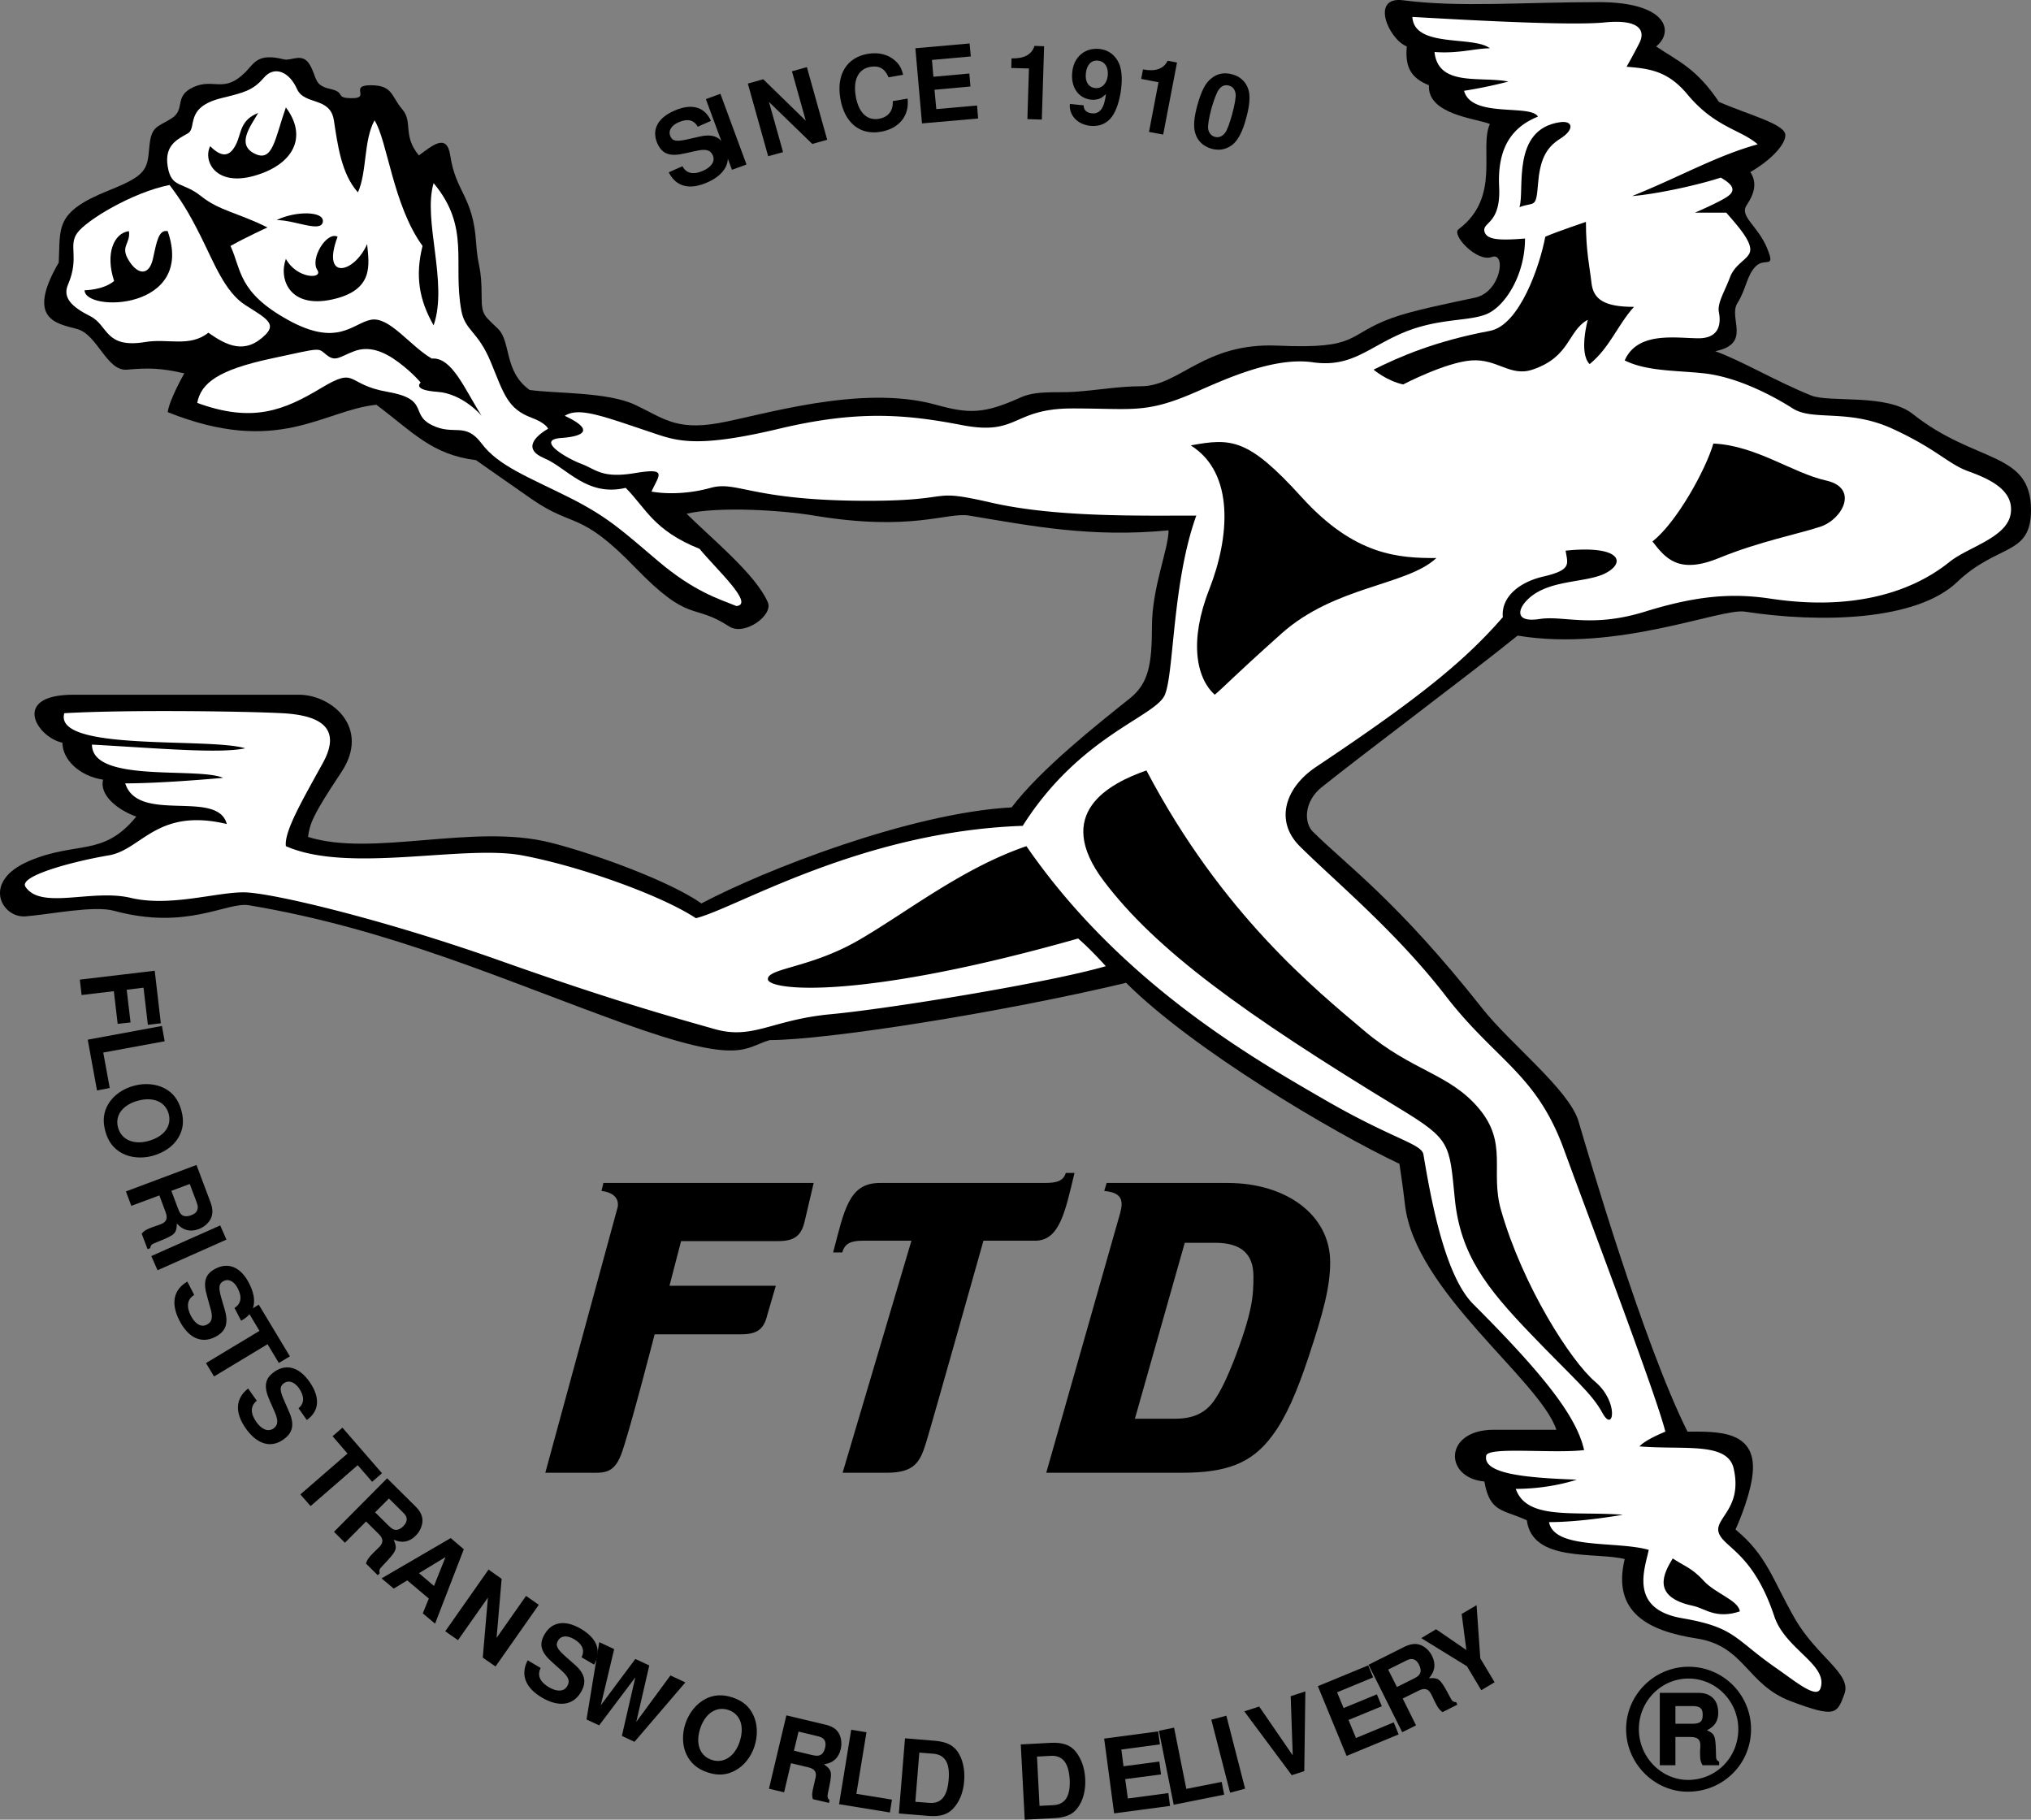 <svg xmlns="http://www.w3.org/2000/svg" xmlns:xlink="http://www.w3.org/1999/xlink" width="263.946" height="236.456"><rect width="100%" height="100%" fill="#808080" stroke="none"/><defs><path id="a" d="m4.547 2.5.5 4.25 1.672-.188-.5-4.25 2.187-.265.563 4.828 1.687-.203L9.86-.156.125 1l.234 2Zm0 0"/><path id="b" d="M10.203 1.266 9.843-.72.204 1.062l1.203 6.594 1.657-.312-.844-4.61Zm0 0"/><path id="c" d="M10.969 2.422C10.609 1.109 9.89.14 8.797-.422c-1.14-.594-2.594-.719-4-.328C3.375-.375 2.172.484 1.516 1.563.859 2.625.719 3.796 1.094 5.14c.36 1.36 1.093 2.297 2.186 2.876 1.094.593 2.594.703 3.922.343 1.484-.406 2.703-1.234 3.36-2.328.656-1.093.796-2.218.406-3.61Zm-1.64.469c.421 1.593-.595 2.968-2.642 3.53-1.937.532-3.515-.187-3.937-1.734-.438-1.578.578-2.953 2.578-3.5 1.984-.546 3.563.125 4 1.704zm0 0"/><path id="d" d="m4.719 1.531.812 2.172c.313.828.11 1.297-.64 1.578l-.375.14c-.25.079-.47.157-.61.204-.875.328-1.125.469-1.484.875l.765 2.016.344-.125c.047-.36.188-.516.594-.672C6.828 6.64 6.922 6.547 7 5.187c.766.875 1.719 1.141 2.844.72.719-.266 1.297-.798 1.578-1.391.265-.594.25-1.25-.031-2.032L9.547-2.422.375 1.016l.703 1.875zM6.28.938 8.67.047l.86 2.281c.203.531.235.766.125 1.078-.094.297-.36.547-.797.703-.437.172-.828.172-1.125.016-.25-.14-.39-.375-.593-.906Zm0 0"/><path id="e" d="m10.11-1.375-.813-1.844L.344.766l.812 1.843zm0 0"/><path id="f" d="M9.781 4.14c1.813-.921 2.172-2.656 1.047-4.843C9.766-2.797 8.156-3.5 6.468-2.625c-1.359.703-1.671 1.703-1.093 3.64l.375 1.36c.406 1.297.281 1.938-.422 2.281-.734.39-1.516-.078-2.078-1.156-.625-1.234-.453-2.172.438-2.703L2.796-.938C.984.11.625 1.906 1.766 4.125 2.922 6.391 4.64 7.172 6.422 6.25c1.375-.703 1.75-1.75 1.234-3.531l-.437-1.5c-.407-1.407-.344-1.907.297-2.235.64-.328 1.359.032 1.828.954.594 1.14.437 2.015-.422 2.546Zm0 0"/><path id="g" d="m9.625.25 1.469 2.438 1.437-.86L8.484-4.89l-1.437.86 1.531 2.547-6.953 4.187 1.047 1.735Zm0 0"/><path id="h" d="M10.266 2.781c1.64-1.172 1.765-2.922.359-4.953-1.344-1.922-3.016-2.406-4.578-1.312-1.25.875-1.422 1.921-.594 3.765l.563 1.281c.578 1.25.546 1.875-.094 2.329-.688.468-1.531.125-2.234-.875C2.905 1.89 2.938.937 3.765.28L2.64-1.313C.984-.016.89 1.797 2.312 3.845c1.454 2.078 3.25 2.64 4.891 1.484 1.266-.875 1.5-1.969.734-3.672L7.313.234c-.593-1.343-.593-1.828 0-2.25.594-.406 1.344-.171 1.954.688.718 1.062.687 1.953-.079 2.578Zm0 0"/><path id="i" d="M9.516-1.406 11.39.75l1.28-1.11-5.14-5.921-1.281 1.11 1.938 2.25L2.061 2.39 3.39 3.905zm0 0"/><path id="j" d="m4.938-.578 1.64 1.625c.625.61.625 1.14.063 1.703l-.282.281c-.203.188-.375.36-.468.453-.657.672-.813.907-.97 1.407l1.532 1.515.25-.25c-.094-.343-.031-.562.281-.875C8.97 3.188 9.031 3.063 8.531 1.797c1.078.469 2.031.312 2.875-.547.531-.547.844-1.25.86-1.922 0-.64-.282-1.234-.875-1.828L7.67-6.188.767.766l1.421 1.421Zm1.171-1.188 1.797-1.796L9.625-1.86c.422.406.547.593.594.921.015.313-.11.641-.453.985-.329.328-.688.5-1 .469C8.484.5 8.25.344 7.828-.063Zm0 0"/><path id="k" d="m6.406 2.844-.781 1.922 1.594 1.343 3.734-9.671L9.25-5.016.266.22l1.578 1.328L3.609.484Zm.672-1.64L5.125-.454l3.453-2.094Zm0 0"/><path id="l" d="m5.61 3.938 1.656 1.156 5.625-8.016-1.657-1.156-3.828 5.453.657-7.672L6.359-7.5.734.516l1.657 1.156L6.28-3.86zm0 0"/><path id="m" d="M10.484-1.734c1.016-1.766.407-3.407-1.718-4.657-2.016-1.187-3.75-.937-4.704.704-.78 1.328-.5 2.343 1.016 3.671l1.047.938C7.156-.188 7.406.39 7 1.062c-.422.72-1.328.766-2.39.141C3.436.5 3.061-.359 3.546-1.297l-1.688-1C.89-.437 1.546 1.266 3.702 2.547 5.89 3.828 7.765 3.578 8.78 1.844c.781-1.328.531-2.422-.875-3.64L6.734-2.829c-1.093-.985-1.296-1.422-.921-2.047.375-.625 1.156-.703 2.062-.172 1.094.64 1.438 1.453.984 2.36Zm0 0"/><path id="n" d="m8.89 4.156 6.61-7.718-1.938-.907-4.437 6.032 1.688-7.329L9-6.609 4.516-.594 6.25-7.89l-1.938-.906L2.657 1.25l1.64.766L9-4.22 7.25 3.39Zm0 0"/><path id="o" d="M8.14-7.766c-1.296-.437-2.515-.359-3.593.235-1.125.61-2.047 1.75-2.516 3.125-.469 1.39-.422 2.875.11 4.015.515 1.125 1.421 1.922 2.75 2.36 1.328.453 2.5.36 3.578-.235 1.125-.562 2.062-1.765 2.5-3.062.484-1.453.437-2.922-.094-4.078-.516-1.157-1.375-1.907-2.734-2.36ZM7.61-6.14C9.171-5.609 9.733-4 9.061-1.984 8.422-.078 6.954.859 5.438.344c-1.563-.516-2.141-2.14-1.485-4.11.656-1.953 2.094-2.89 3.656-2.375zm0 0"/><path id="p" d="m3.906-3.063 2.25.532c.844.203 1.125.625.938 1.406L7-.735c-.063.266-.11.485-.14.626-.22.906-.25 1.203-.11 1.718l2.094.485.078-.344c-.25-.234-.313-.469-.219-.89.61-2.829.594-2.954-.5-3.782 1.156-.156 1.89-.797 2.172-1.969.172-.734.078-1.515-.266-2.093-.312-.532-.875-.891-1.687-1.079L3.312-9.28 1.047.25l1.969.469Zm.39-1.624.595-2.485 2.343.563c.563.125.782.234.985.484.187.25.234.61.125 1.063-.11.453-.313.78-.594.921-.266.141-.547.141-1.11.016Zm0 0"/><path id="q" d="M4.625-9.172 2.641-9.5 1.062.172l6.61 1.078.266-1.672-4.625-.75zm0 0"/><path id="r" d="m1.031.078 3.813.313C6.344.516 7.297.25 8.03-.5c.844-.86 1.375-2.11 1.485-3.64C9.64-5.657 9.328-7 8.64-8c-.61-.828-1.485-1.25-3-1.375l-3.813-.313zm2.14-1.516.517-6.39 1.812.14c1.531.125 2.188 1.22 2 3.391-.172 2.156-.984 3.125-2.516 3zm0 0"/><path id="s" d="M1.031-.047 4.86-.25c1.485-.078 2.407-.469 3.032-1.313.718-.953 1.078-2.28 1-3.812-.079-1.5-.579-2.797-1.391-3.703-.703-.735-1.656-1.031-3.156-.953l-3.828.203Zm1.922-1.797L2.625-8.25l1.813-.094c1.515-.078 2.312.922 2.437 3.078.11 2.157-.594 3.25-2.11 3.329zm0 0"/><path id="t" d="m2.484-4.594 4.657-.61-.22-1.671-4.655.61-.282-2.173L7-9.108l-.234-1.688-7.016.938L1.047-.141l7.266-.968-.22-1.672-5.265.703Zm0 0"/><path id="u" d="m1.11-10.219-1.97.406 1.922 9.61 6.563-1.313-.328-1.656-4.594.906zm0 0"/><path id="v" d="m.328-10.203-1.953.515L.813-.203 2.766-.72Zm0 0"/><path id="w" d="m5.063-1.656.14-10.36-1.906.625.265 7.688-4.359-6.344-1.937.625 6.171 8.297Zm0 0"/><path id="x" d="M1.234-5.078 5.563-6.86l-.641-1.547L.594-6.625-.25-8.672l4.688-1.937-.641-1.563-6.547 2.703L.984-.406 7.75-3.203l-.64-1.563-4.907 2.032zm0 0"/><path id="y" d="M1.031-4.86 3.11-5.89c.782-.391 1.266-.235 1.625.468l.188.375c.094.234.203.438.266.563.421.843.593 1.078 1.015 1.39l1.938-.969-.157-.328c-.359 0-.546-.14-.734-.53C5.89-7.485 5.781-7.563 4.437-7.5c.782-.86.938-1.828.407-2.906-.344-.688-.922-1.203-1.563-1.438-.578-.203-1.25-.11-2 .25L-3.406-9.25.969-.484l1.797-.891Zm-.75-1.5-1.14-2.265 2.171-1.078c.516-.266.75-.344 1.079-.266.296.063.562.297.765.719.219.422.266.813.14 1.11-.124.265-.327.437-.843.703zm0 0"/><path id="z" d="m2.969-5.984-.485-6.907L.547-11.75l.61 4.688-3.938-2.704-1.922 1.157 5.937 3.656 1.86 3.11 1.734-1.032Zm0 0"/><path id="A" d="M4.719-9.531c-.828-1.844-2.532-2.313-4.782-1.313-2.156.938-2.953 2.485-2.187 4.235.625 1.39 1.625 1.765 3.594 1.296l1.36-.296c1.327-.313 1.937-.157 2.25.546.343.766-.157 1.532-1.266 2.016-1.266.563-2.188.344-2.672-.594l-1.782.797c.938 1.875 2.704 2.328 5 1.313 2.313-1.016 3.204-2.672 2.391-4.5C6-7.453 4.969-7.906 3.156-7.47l-1.515.344c-1.438.313-1.922.234-2.204-.422C-.859-8.22-.453-8.923.5-9.345c1.172-.515 2.016-.312 2.5.578Zm0 0"/><path id="B" d="m-.703-10.172-1.89.688L.796-.297l1.89-.687zm0 0"/><path id="C" d="m6.61-1.844 1.937-.547-2.64-9.437-1.938.547L5.766-4.86.234-10.25l-2 .563L.875-.25l1.938-.531L.984-7.297Zm0 0"/><path id="D" d="M7.922-7.953c-.203-.813-.469-1.313-.984-1.781-.891-.844-2.172-1.188-3.625-.938-2.72.469-4.094 2.703-3.547 5.828C.296-1.719 2.312-.078 5-.547 7.406-.953 8.766-2.64 8.5-4.859l-1.922.328C6.641-3.266 6-2.453 4.766-2.234c-1.532.265-2.641-.813-3-2.922-.375-2.14.343-3.563 1.89-3.828 1.156-.204 1.89.234 2.375 1.359Zm0 0"/><path id="E" d="m2.688-4.469 4.671-.422-.14-1.687-4.672.422-.188-2.188 5.047-.453-.156-1.687-7.047.625.86 9.765 7.296-.64-.14-1.688-5.297.469zm0 0"/><path id="F" d="M3.406-6.484 3.203.094l1.875.062.297-9.531-1.25-.047C3.781-8.297 2.781-7.75 1.141-7.797l-.032 1.25zm0 0"/><path id="G" d="M.766-2.14C.625-.688 1.734.515 3.375.702c1.219.14 2.188-.281 2.86-1.187.577-.782 1.03-2.172 1.202-3.688.157-1.406.047-2.484-.296-3.266-.5-1.062-1.375-1.718-2.5-1.843-1.907-.203-3.36 1.015-3.563 2.984-.219 1.969.766 3.422 2.453 3.61.485.046.953-.047 1.281-.22.188-.109.313-.218.641-.515-.203 1.828-.797 2.625-1.844 2.5-.671-.062-1.078-.453-1.046-1.031Zm3.64-5.626c.907.094 1.39.86 1.282 1.97-.125 1.046-.782 1.687-1.641 1.593-.86-.094-1.328-.828-1.203-1.922.11-1.094.719-1.734 1.562-1.64Zm0 0"/><path id="H" d="M4.375-5.844 3.141.61l1.843.344 1.797-9.36-1.218-.234c-.516 1.063-1.594 1.438-3.204 1.125L2.125-6.28Zm0 0"/><path id="I" d="M6.14-8.39c-1-.282-1.952-.11-2.718.53-.735.548-1.297 1.641-1.797 3.438-.453 1.625-.547 2.813-.297 3.64C1.61.25 2.375.969 3.468 1.282c.985.266 1.907.094 2.688-.515C6.875.203 7.47-.891 7.938-2.625c.468-1.672.562-2.875.328-3.719C7.969-7.39 7.203-8.109 6.14-8.39Zm-.406 1.468c.454.125.75.469.844 1.016.078.422-.11 1.468-.453 2.734-.281 1.031-.64 2.031-.89 2.36-.376.5-.844.687-1.344.546-.485-.14-.766-.484-.875-1.015-.063-.453.093-1.422.421-2.657.313-1.078.688-2.109.938-2.437.344-.516.828-.703 1.36-.547Zm0 0"/><path id="J" d="M6.11-6.64h1.937c.89 0 1.297.312 1.297 1.03v.376c-.031.187-.031.421-.031.546 0 .97.046 1.235.328 1.72h2.156v-.454c-.297-.172-.406-.312-.406-.719-.063-2.718-.11-2.859-1.188-3.375 1.016-.5 1.469-1.203 1.469-2.28 0-1.626-.953-2.579-2.563-2.579H4.08v9.406h2.03zm0-1.72v-2.296h2.17c1.031 0 1.375.281 1.375 1.156 0 .86-.344 1.14-1.375 1.14zm1.718-7.406c-4.469 0-8.125 3.657-8.125 8.11C-.297-3.22 3.36.469 7.72.469c4.593 0 8.218-3.594 8.218-8.125a8.102 8.102 0 0 0-8.109-8.11zm-.016 1.532c3.563 0 6.47 2.953 6.47 6.578 0 3.687-2.891 6.593-6.532 6.593-3.484 0-6.39-2.984-6.39-6.593 0-3.625 2.89-6.578 6.452-6.578zm0 0"/></defs><path d="m105.743 153.718-1.148 4.895c-.442 2.008-1.383 2.66-3.52 2.66H88.513l-1.508 5.8h13.82l-1.113 3.813c-.438 1.848-1.317 2.5-3.453 2.5H85.075s-3.363 13.067-4.363 15.645c-1 2.578-2.34 2.34-4.32 2.34h-5.524l9.371-34.395c.063-.16.063-.324.063-.488 0-.922-.754-1.574-2.137-1.738l.25-1.032h27.328m33.898-1.304c-1.195 4.945-1.906 8.804-5.109 8.804h-6.723s-6.691 23.766-7.457 26.239c-.761 2.472-1.472 3.914-5.082 3.914h-5.765l8.945-30.153h-6.281c-1.637 0-2.39.383-2.703 1.524h-1.192c1.446-5.489 2.028-9.024 6.051-9.024h21.422c1.633 0 2.45-.273 2.762-1.304h1.132m19.907 1.304c7.601 0 13.32 4.153 13.32 10.293 0 3.153-.852 6.442-2.863 12.473-1.446 4.344-2.89 7.715-4.649 10.05-2.703 3.696-6.093 4.837-11.746 4.837h-17.64l9.421-33.09c.25-.817.375-1.414.375-1.793 0-1.086-.69-1.574-2.261-1.738l.316-1.032zm-12.059 30.633h5.219c2.262 0 3.832-.652 5.027-2.281 1.004-1.414 1.758-3.153 2.574-5.164 2.512-6.52 2.586-8.57 2.586-11.07 0-2.934-1.632-4.344-4.964-4.344h-3.961l-6.48 22.86"/><use xlink:href="#a" width="100%" height="100%" x="180.488" y="380.031" transform="translate(-170.241 -253.735)"/><use xlink:href="#b" width="100%" height="100%" x="181.439" y="387.772" transform="translate(-170.241 -253.735)"/><use xlink:href="#c" width="100%" height="100%" x="182.834" y="395.578" transform="translate(-170.241 -253.735)"/><use xlink:href="#d" width="100%" height="100%" x="186.23" y="407.537" transform="translate(-170.241 -253.735)"/><use xlink:href="#e" width="100%" height="100%" x="189.56" y="416.187" transform="translate(-170.241 -253.735)"/><use xlink:href="#f" width="100%" height="100%" x="191.793" y="421.207" transform="translate(-170.241 -253.735)"/><use xlink:href="#g" width="100%" height="100%" x="195.386" y="428.155" transform="translate(-170.241 -253.735)"/><use xlink:href="#h" width="100%" height="100%" x="199.848" y="435.473" transform="translate(-170.241 -253.735)"/><use xlink:href="#i" width="100%" height="100%" x="207.214" y="445.532" transform="translate(-170.241 -253.735)"/><use xlink:href="#j" width="100%" height="100%" x="212.88" y="452.017" transform="translate(-170.241 -253.735)"/><use xlink:href="#k" width="100%" height="100%" x="219.563" y="458.612" transform="translate(-170.241 -253.735)"/><use xlink:href="#l" width="100%" height="100%" x="227.371" y="465.19" transform="translate(-170.241 -253.735)"/><use xlink:href="#m" width="100%" height="100%" x="236.96" y="471.774" transform="translate(-170.241 -253.735)"/><use xlink:href="#n" width="100%" height="100%" x="243.807" y="475.916" transform="translate(-170.241 -253.735)"/><use xlink:href="#o" width="100%" height="100%" x="257.296" y="482.073" transform="translate(-170.241 -253.735)"/><use xlink:href="#p" width="100%" height="100%" x="269.126" y="485.914" transform="translate(-170.241 -253.735)"/><use xlink:href="#q" width="100%" height="100%" x="278.221" y="488.004" transform="translate(-170.241 -253.735)"/><use xlink:href="#r" width="100%" height="100%" x="286.026" y="489.304" transform="translate(-170.241 -253.735)"/><use xlink:href="#s" width="100%" height="100%" x="302.382" y="490.238" transform="translate(-170.241 -253.735)"/><use xlink:href="#t" width="100%" height="100%" x="313.985" y="489.512" transform="translate(-170.241 -253.735)"/><use xlink:href="#u" width="100%" height="100%" x="321.711" y="488.451" transform="translate(-170.241 -253.735)"/><use xlink:href="#v" width="100%" height="100%" x="329.288" y="486.882" transform="translate(-170.241 -253.735)"/><use xlink:href="#w" width="100%" height="100%" x="334.681" y="485.534" transform="translate(-170.241 -253.735)"/><use xlink:href="#x" width="100%" height="100%" x="344.257" y="482.309" transform="translate(-170.241 -253.735)"/><use xlink:href="#y" width="100%" height="100%" x="351.502" y="479.307" transform="translate(-170.241 -253.735)"/><use xlink:href="#z" width="100%" height="100%" x="359.65" y="475.207" transform="translate(-170.241 -253.735)"/><use xlink:href="#A" width="100%" height="100%" x="257.917" y="278.973" transform="translate(-170.241 -253.735)"/><use xlink:href="#B" width="100%" height="100%" x="264.568" y="276.096" transform="translate(-170.241 -253.735)"/><use xlink:href="#C" width="100%" height="100%" x="269.194" y="274.283" transform="translate(-170.241 -253.735)"/><use xlink:href="#D" width="100%" height="100%" x="279.688" y="271.406" transform="translate(-170.241 -253.735)"/><use xlink:href="#E" width="100%" height="100%" x="288.998" y="269.866" transform="translate(-170.241 -253.735)"/><use xlink:href="#F" width="100%" height="100%" x="300.556" y="269.118" transform="translate(-170.241 -253.735)"/><use xlink:href="#G" width="100%" height="100%" x="308.514" y="269.379" transform="translate(-170.241 -253.735)"/><use xlink:href="#H" width="100%" height="100%" x="316.423" y="270.268" transform="translate(-170.241 -253.735)"/><use xlink:href="#I" width="100%" height="100%" x="324.236" y="271.784" transform="translate(-170.241 -253.735)"/><use xlink:href="#J" width="100%" height="100%" x="381.866" y="486.084" transform="translate(-170.241 -253.735)"/><path d="M207.786.277c8.879 0 9.84 3.84 7.441 5.762 2.88 1.918 5.278 2.878 8.16 7.199 3.84 1.68 8.637 2.879 8.637 4.316 0 1.442-2.398 3.602-4.558 4.801.96 1.441.48 2.883-.48 4.32-.962 1.442 1.44 2.64 2.64 5.52 1.199 2.883-.238 1.203-1.442 2.402-1.199 1.2-1.199 2.88-2.398 4.797-1.2 1.922 1.918 5.281-2.879 6.242 3.36 1.2 7.996 3.965 12.48 5.758 2.399.961 9.81-.289 13.196 2.402 8.16 6.48 15.363 4.797 15.363 12.477 0 6-4.32 4.32-9.601 9.36-5.282 5.042-17.735 5.359-27.598 3.843-3.121-.48-16.559 5.277-29.52 3.117-6.238 5.04-19.773 15.149-25.441 19.68-2.398 1.922-2.285 4.672-1.2 5.762 4.321 4.316 10.954 8.945 22.083 23.039 3.597 4.558 11.277 10.558 12.476 14.636 1.203 4.082 8.403 28.801 14.16 40.32 3.84 0 9.368-.28 8.399 6-.477 3.118-2.16 6.72-2.16 6.72 4.082 3.359 4.8 6.48 7.683 11.52 2.88 5.038 7.438 7.198 6.477 9.839-.957 2.64-1.2 3.121-6.957.96-5.762-2.16-6-7.198-12.242-8.16-6.239-.96-11.04-3.359-9.36-10.32-3.84-.96-12 .48-12.718-5.039-3.121-1.441-4.801-.96-5.52-5.039-5.281-.48-5.281-6.722 1.2-6.722h8.16c-2.16-6.477-18.426-18.004-19.68-29.278-.239-2.16-.719-5.281-.719-5.281-8.64-4.078-26.879-14.879-35.52-23.52-16.078 3.84-38.878 7.442-46.316 7.442-3.36.96-3.601 3.36-18.96-2.16-15.36-5.52-30.333-12.293-48.72-15.36-2.879-.48-8.027 3.309-17.52.72-2.636-.72-8.398.48-11.519.722-3.117.238-5.757-4.563.48-7.2 6.243-2.64 9.602-.48 13.919-5.761-2.637-.961-4.797-2.88-4.317-4.801-3.12-.48-5.28-2.64-5.28-4.8-3.36-.72-6.72-6.239 1.44-6.239h29.278c4.32 0 9.36 4.32 5.52 10.082-3.84 5.758-4.079 6.719-4.32 8.398 8.401 2.641 21.44-1.78 31.44.72 5.758 1.44 15.598 5.038 19.68 7.921 8.156-4.32 27.117-11.762 40.317-12.48 3.84-5.04 11.148-10.793 15.359-14.16 2.398-1.919 2.879-4.32 2.879-9.36 0-5.039 2.16-10.078 2.16-12.48-10.078.96-17.7-.551-25.918-1.918-2.879-.48-7.39 2.125-20.16 0-4.32-.723-12.48-1.2-16.559-.243 3.121 3.122 8.996 7.872 10.559 11.52.723 1.68-3.047 4.418-5.04 3.121-4.8-3.121-5.038-.238-12.237-7.68-7.2-7.441-7.922-5.039-13.442-8.879-5.52-3.84-7.2-5.039-7.2-5.039-5.757-.722-8.16-3.601-12.96-7.203-6.957.723-12.719 6.723-27.117.961.238-1.68 2.16-5.039 2.16-5.039-3.121-.719-4.8-.719-7.441-.48-2.637.242-3.84-4.559-6.477-5.278-2.64-.722-6.723-1.203-2.402-8.64.242-4.563-.598-6.528 6.48-9.36 4.8-1.922 5.04-2.64 5.281-5.52.239-2.882.957-2.64 2.88-3.839 1.917-1.2.238-2.879 2.878-4.082 2.64-1.2 3.938.863 6.719-1.918 1.203-1.2 1.582-2.547 5.043-1.68.957.239 2.398-.96 3.36.719.96 1.68.48 2.64 2.64 3.121 2.156.48.476 1.2 2.879 1.2 2.398 0-.48-1.68 2.398-1.68 2.88 0 2.64 1.441 4.082 3.12 1.438 1.68 0 3.356 2.16 5.997 1.68-1.2 3.63-3 4.079 0 .718 4.8 2.96 5.289 3.359 11.281.242 3.602.723 2.852.723 7.2 0 2.402.476 2.402 2.156 4.081 1.68 1.68.722 5.52 4.082 7.918 3.36.48 10.078.239 13.68 1.918 3.597 1.684 5.277 3.364 10.796 2.403 5.52-.961 18.504-5.125 28.32-2.403 4.321 1.203 6.239 1.203 11.04-.957 2.035-.918 4.707-.566 6.96-.722 3.06-.207 5.735-.72 8.641-.72 5.04 0 8.164-5.706 17.758-5.28 10.8.48 8.805-1.391 14.88-3.598 2.64-.961 7.44-1.922 10.8-2.64 3.36-.72 4.078-6 2.16-5.278-1.922.719-5.281-2.883-4.32-3.602 5.582-4.187 2.64-10.558 4.078-13.68-1.68-.718-8.156-1.199-7.918-5.038-2.399-.961-3.121-2.403-2.88-5.04-2.401-.96-4.765-6.554-.48-6 7.438.958 15.36.239 25.438.239"/><path fill="#fff" d="M183.548 2.199c4.32.238 20.16 1.199 24.957.718 4.8-.48 5.281 1.2 4.562 2.641-.719 1.438-1.68 3.117-1.68 3.117 3.118.242 5.419.602 7.919 3.602 3.601 4.32 6.96 4.558 9.12 6.48-5.28 1.438-10.32 4.32-16.32 6.72 3.121-.24 8.64-1.442 11.52-2.4 1.68.958 1.918 1.68.96 2.4-.96.718-4.32 2.16-4.32 2.16h4.079c1.68 1.917 3.12 3.6 3.12 4.8 0 1.2-1.921 1.68-2.64 3.598-.719 1.922-1.68 3.36-1.437 4.558.238 1.203.238 3.364-2.641 3.364-2.883 0-7.922-.961-9.602 2.878 2.883 1.442 6.848 1.293 10.32 1.68 4.321.48 8.88 2.88 11.52 4.559 2.64 1.68 7.2 0 12.961 2.64 5.758 2.641 7.2 4.563 9.84 5.52 2.637.96 6 2.402 5.52 5.52-.481 3.12-5.52 4.32-7.922 6.242-2.399 1.918-9.414 6.879-23.278 4.796-4.8-.718-9.36-.476-16.32 1.684-6.961 2.156-10.559.477-13.68.957-3.12.48-2.824-1.09-1.918-2.16 2.637-3.117 7.918-2.398 10.559-3.84 2.64-1.437 1.68-3.598-5.281-2.879.242 1.68.89 2.488-2.88 3.36-3.12.718-5.519 2.64-5.28 5.28-4.801 5.52-10.56 10.317-24.239 19.438-4.117 2.746-5.402 7.078-2.16 10.32 4.32 4.321 12.48 11.04 18.961 19.442 6.48 8.398 11.758 10.078 15.36 19.918 3.597 9.84 12 31.918 13.199 36.719-2.88 1.199-3.36 1.918-3.36 1.918 5.758.48 11.438-.637 12.239 2.879 1.199 5.28-2.641 6.48-1.918 8.402.718 1.918 4.46 2.59 7.199 10.8 1.437 4.321 7.031 6.262 6 9.356-.48 1.442-3.239-.883-5.762-2.636-5.52-3.84-5.281-5.282-12.238-6.48-6.961-1.2-4.801-6.481-4.32-8.88-4.32-1.2-12.239 0-12.961-3.601 4.32 0 9.601-.961 9.601-.961-6.48-.477-12.48.722-13.922-3.36 4.563 0 7.922-1.199 7.922-1.199-6.719-.238-12.23-.766-11.762-3.121.243-1.2 8.641-.238 12.723-.719-.96-4.32-5.16-9.719-14.398-18.96-3.602-3.598-5.414-13.028-6.48-19.438-.243-1.442-3.84-1.918-12.962-7.2-9.12-5.28-26.398-15.12-38.637-32.878-8.402 2.879-15.601 8.64-21.84 12.238-6.242 3.601-11.761 3.601-11.761 5.043 0 1.437 11.52 2.879 40.32-5.281 1.68 1.441 3.598 3.597 3.598 3.597-7.438 2.16-28.078 5.524-35.758 6.242-7.68.72-10.078 3.36-15.117 1.918-5.043-1.437-12.961-3.597-27.84-8.878-14.879-5.282-29.758-8.88-33.36-8.88-3.6 0-9.6 1.919-14.64.72-5.04-1.2-11.648 1.601-13.68-1.438-.957-1.442 6.48-3.36 10.801-4.082 4.32-.719 6.238-6.238 15.36-4.078-1.2-4.563-11.52 0-13.2-5.282 5.04 0 12.719-.718 12.719-.718-3.36-1.442-17.04.718-17.04-4.32 8.642.48 16.56 1.199 19.919.48-4.797-1.442-24.957.48-23.516-4.559 8.399-.48 23.758-.242 28.317 0 4.562.239 7.922 1.68 5.28 6.477-2.64 4.8-5.038 8.883-4.8 10.8 8.16 3.598 23.04-.238 30.719 1.2 7.68 1.441 18.238 5.281 22.559 8.16 5.042-1.2 21.359-11.277 42.48-12 7.437-11.758 17.277-14.16 18.477-17.039 1.199-2.879.96-14.64 4.082-23.277-7.442 0-18.239.238-26.641-1.68-8.398-1.922-4.297-.242-16.078-.242-15.121 0-16.922-2.645-20.399-1.68-4.32 1.2-7.68.48-7.68.48.958-2.16 2.16-3.12-2.16-2.398-4.32.719-5.039-.48-6.96-1.2-1.922-.722-6-3.12-2.641-3.362 3.36-.239 4.082-1.2.48-2.88 1.922-1.199 4.973.06 12 2.403 2.88.957 5.762 1.68 15.84-.723 10.078-2.398 16.317-1.918 23.758-.48 7.442 1.441 6.48-2.16 14.399-2.16 7.921 0 9.492.722 16.082-2.16 3.84-1.68 10.078-4.559 15.117-3.84 5.039.722 7.199-1.918 11.761-3.84 4.56-1.918 8.399-1.438 10.797-2.399 2.403-.96 5.043-5.039 5.043-9.84-3.12.243-5.043.243-5.28-.96-.24-1.2 2.16-.957 1.917-5.758-.238-4.8 1.441-7.68 5.043-9.121-.96-1.68-8.64.242-9.602-3.36a58.327 58.327 0 0 0 5.762-1.199c-3.601-.719-9.12.719-9.601-3.84 3.12.239 5.28-.48 7.199-.48-2.156-1.68-9.84 0-10.078-4.078"/><path fill="#fff" d="M95.712 78.753c-2.403-.96-5.52-1.918-10.082-5.757-4.559-3.84-6.477-5.762-11.758-8.403-5.277-2.636-9.121-4.078-11.277-6.957-2.16-2.883-3.602-.96-6.48-2.402-2.884-1.438-.243-3.36-5.763-4.32-5.52-.957-3.84-3.36-8.64-.477-4.797 2.879-8.88 4.559-16.078 1.918.48-2.64 2.879-4.32 9.601-5.762 6.719-1.437 6-1.437 7.2-.476 1.199.957 1.68.238 3.597-.48 1.922-.723 3.84 0 5.762 1.437 1.918 1.441 2.879 2.64 2.879 2.64s-1.2.961 2.16 1.2c3.36.242 5.762 3.12 5.762 3.12-2.16-3.359-3.844-7.679-6.48-7.44-2.884-1.68-5.52-5.516-7.923-5.04-2.398.48-4.32 3.602-10.797 0-6.48-3.597-6-6.476-7.441-9.597 2.16-1.2 4.8-2.403 4.8-2.403-3.84-1.918-6.241-2.156-8.64-4.078-2.402-1.922-3.84-.96-4.32-3.84-.48-2.879 1.441-3.601 2.64-4.32 1.2-.719-.48-3.36 4.32-4.559 2.88-.718 4.079-.96 5.52-2.64 1.438-1.68 3.36-.719 4.32 1.441.962 2.16 4.32.961 4.797 4.078.48 3.121.961 6.961 3.122 9.36 1.199-2.641.718-6.72 2.16-9.36 1.68 2.64 2.398 11.04 6.238 16.32-.957 3.84-.477 6.961 1.441 10.32 1.922-5.519-1.441-13.679 0-18.48 4.801 5.758 2.465 10.309 3.602 16.559.48 2.64 2.16 2.64 3.84 6.719 1.68 4.082 2.148 6.027 5.277 7.203 1.922.719 2.16 1.437 2.16 1.437-1.68.961-3.36 2.641-.48 3.84 2.879 1.2 5.52 5.04 10.562 3.84 2.637 2.64 3.598 5.52 9.598 7.922 2.16 2.637 7.2 7.2 4.8 7.437"/><path fill="#fff" d="M22.032 24.035c-4.797.96-10.797 4.562-11.996 6.242-1.203 1.68.324 3.164-1.203 6.719-.719 1.68.48 2.879 2.883 4.082 2.398 1.199 1.859 4.25 7.199 3.359 2.879-.48 5.758.719 8.16-1.203 2.398 1.68 4.79 2.89 7.438.242 1.44-1.441 0-2.16-2.641-3.84-2.637-1.68-4.078-5.52-5.758-8.879-1.68-3.359-2.64-4.8-4.082-6.722"/><path d="M16.755 30.035c-1.922.242-3.121 2.882-1.922 6.48-1.438 1.2-3.84 1.2-3.84 1.2 0 2.878 14.402 2.64 10.8-7.68-1.198-.239-1.44 1.441-1.921 3.601-.477 2.16-1.918 2.16-3.117.239-1.2-1.918.238-2.16 0-3.84m16.801-15.36c-2.403.961-2.16 2.64-2.883 4.082-.72 1.438-1.68 1.918-3.36.239-.96 1.921.72 5.28 5.762 3.84 5.04-1.438 6.957-5.04 4.078-8.88-1.441 4.079-1.68 7.2-4.078 6-2.402-1.199-.48-3.601.48-5.28m2.399 13.921c2.398-1.199 6.238-1.199 6 .238-.242 1.442-3.602-.238-6-.238m7.918 2.16c-1.438-.722-3.598 2.88-2.637 4.32.809 1.212-2.64 1.2-4.082-1.44-.96 2.64.48 6.48 6 5.28 5.52-1.203 4.8-4.562 4.559-7.203-1.68 3.84-6 4.801-3.84-.957m153.594-3.84c.722-2.16-1.118-10.128 5.28-11.039 1.68-.242 1.919.957 0 2.157-1.921 1.203-2.64 2.882-2.878 6-.242 3.12-.48 2.16-2.402 2.882m3.359 3.84c1.68-.722 5.281-1.922 5.281-1.922 0 3.84.48 5.762.72 7.922.241 2.16 1.679 3.118 5.522 3.118-2.16 2.402-3.12 5.28-5.761 7.44-1.442-1.44-.239-5.76-.239-5.76-2.64 1.44-2.23 4.823-7.203 6.48-2.879.96-4.558-1.442-7.918-1.2-3.359.239-8.879 3.122-8.879 3.122-2.16-.48-3.84-1.922-3.84-1.922 3.36-1.68 7.981-3.7 15.118-5.04 3.84-.718 6.48-8.398 7.199-12.238m21.84 26.879c-.961 3.36-4.8 10.317-7.918 12.719 1.68 2.16 3.36 4.32 8.64 2.16 5.278-2.16 10.317-3.12 13.2-4.078 2.879-.96 5.039-5.043.719-6-4.32-.96-9.122-4.562-14.641-4.8m-67.918.238c5.281-.961 7.441-.961 14.402 6.718 6.957 7.68 12.719 7.922 17.52 7.922-3.84 3.598-13.2 3.598-20.16 9.84-6.961 6.238-6.961 6.48-8.641 7.918-2.398-2.16-3.36-6.957-.719-13.68 2.64-6.718 3.36-15.117-2.402-18.718m-5.757 42.238c-4.802 1.68-12.24 5.52-5.52 14.398 6.718 8.883 18.027 17.153 38.398 29.52 6.719 4.082 6.48 4.558 7.2 11.761.718 7.2 4.077 11.52 9.84 17.52 5.757 6 7.917 7.68 9.358 10.316 1.442 2.641 2.16-1.437-.96-4.078-3.118-2.64-9.403-12.394-12.239-22.32-1.441-5.04.961-8.64-2.879-13.2-3.84-4.558-8.64-4.8-14.879-10.077-6.242-5.282-18.48-15.121-28.32-33.84m68.399 102.394c-1.122 1.844-2.891 4.996 2.636 6.16 1.52.32 2.961 1.762 6.082.723-.16-1.441-3.199-2.32-4.718-4-1.524-1.68-2.723-2-4-2.883"/></svg>
